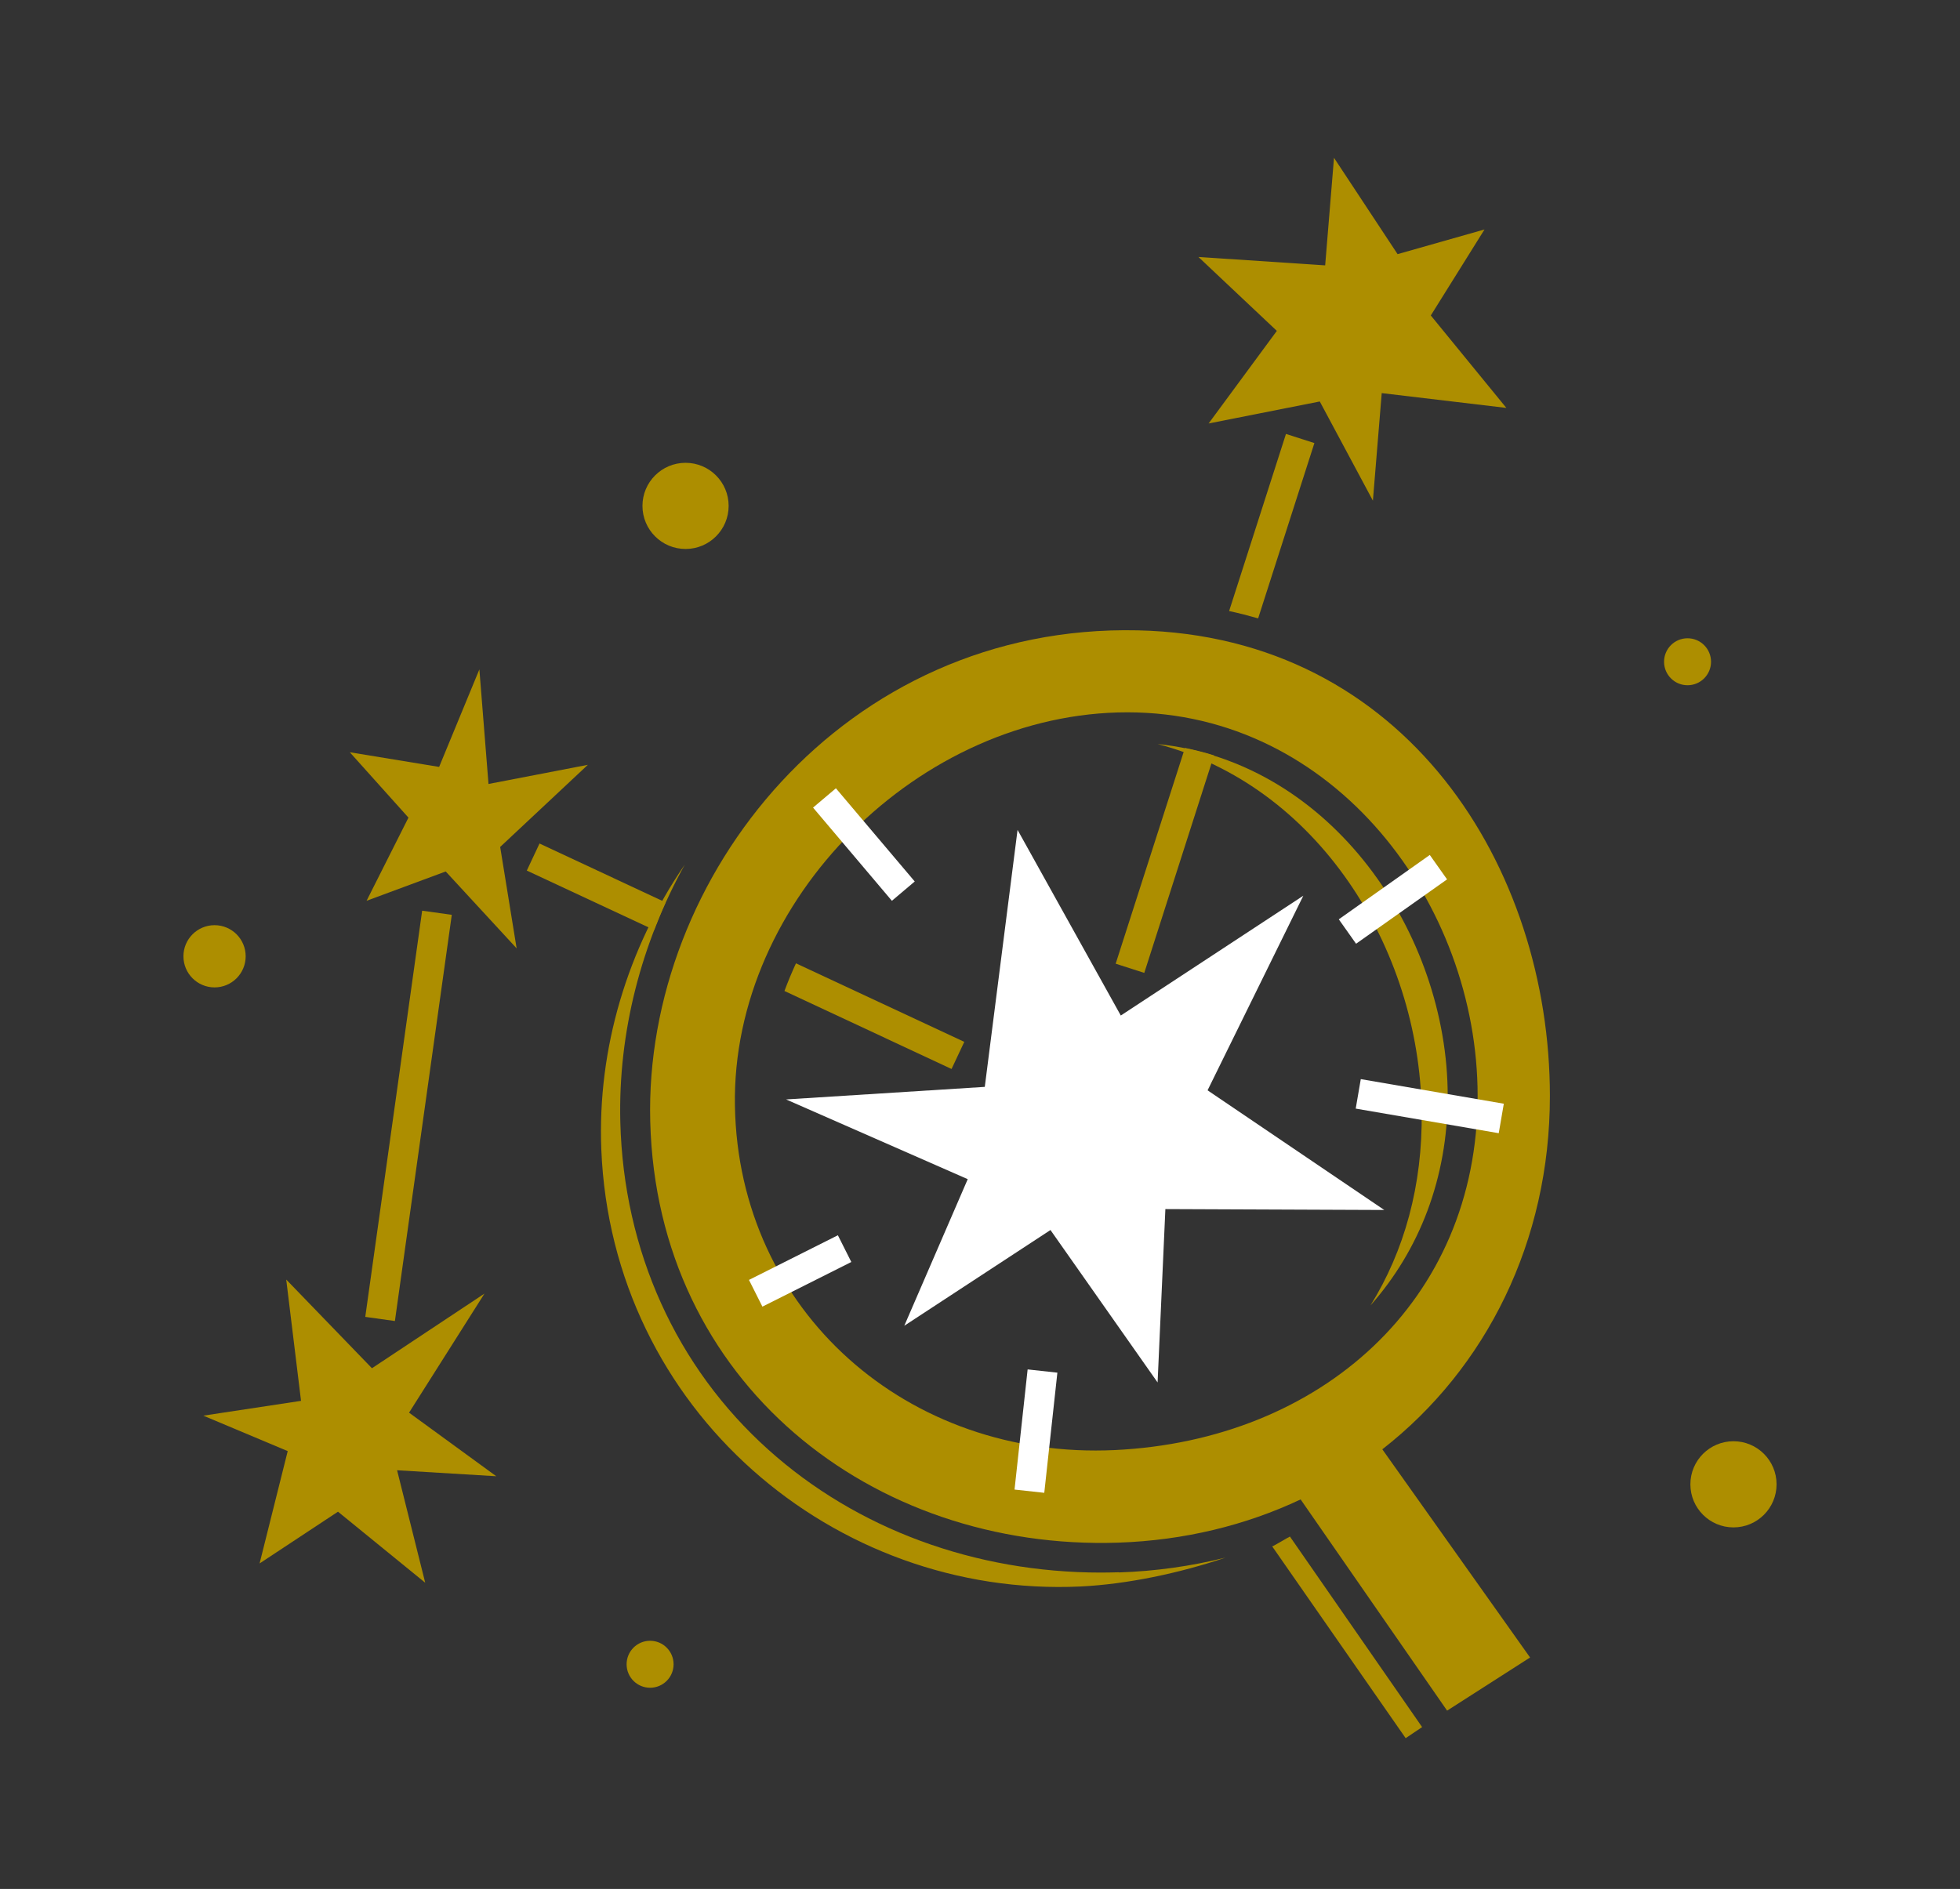 <?xml version="1.0" encoding="UTF-8"?> <svg xmlns="http://www.w3.org/2000/svg" id="_Слой_1" viewBox="0 0 131 126.28"><rect x="0" y="0" width="131" height="126.28" fill="#333333" stroke="none"/><defs><style>.cls-1{fill:#001e2d;}.cls-2{fill:#fff;}.cls-3{fill:#ad8e00;}</style></defs><path class="cls-3" d="m102.26,110.8l-9.87-13.91c6.95-5.42,11.2-13.92,11.2-23.61,0-15.27-9.6-30.74-27.54-31.14-19.65-.44-33.02,16.48-32.59,32.84.45,17.44,14.8,28.69,31.27,28.15,4.44-.15,8.55-1.17,12.2-2.89l9.79,14.12,5.54-3.55Zm-27.74-13.86c-13.83.66-25.16-9.26-25.4-23.01-.24-13.78,12.38-26.31,26.23-26.31s23.41,12.8,23.41,25.64c0,13.75-10.52,23.02-24.24,23.68Z"></path><path class="cls-3" d="m95.02,74.32c.07,4.94-1.17,9.32-3.42,12.95,3.27-3.7,5.16-8.52,5.16-14,0-10.8-7.71-22.32-19.39-23.53,10.65,2.77,17.5,13.6,17.65,24.58Z"></path><path class="cls-3" d="m86.22,102.72c-.16.07-1.02.6-1.19.66l8.92,12.82,1.1-.74-8.83-12.73Z"></path><path class="cls-3" d="m74.79,105.11c-.4.01-.8.02-1.2.02-8.43,0-16.33-2.91-22.23-8.21-6.16-5.52-9.68-13.31-9.9-21.91-.15-5.96,1.38-11.92,4.31-17.21-3.83,5.59-5.85,12.31-5.58,19.04.7,17.43,15.57,29.99,32.03,29.22,3.11-.15,6.62-.89,9.69-1.93-2.29.57-4.67.91-7.12.99Z"></path><path class="cls-3" d="m74.58,64.43l1.9.61,4.66-14.54c-.63-.2-1.28-.36-1.94-.5l-4.63,14.42Z"></path><path class="cls-3" d="m84.09,41.34l3.76-11.72-1.9-.61-3.8,11.84c.66.14,1.31.31,1.94.49Z"></path><path class="cls-3" d="m44.49,60.33l-8.43-3.94-.85,1.81,8.51,3.97c.24-.62.49-1.24.77-1.85Z"></path><path class="cls-3" d="m63.6,71.46l.85-1.81-11.25-5.25c-.28.61-.54,1.23-.77,1.85l11.16,5.21Z"></path><circle class="cls-3" cx="115.86" cy="99.23" r="2.88"></circle><circle class="cls-3" cx="45.82" cy="33.82" r="2.88"></circle><circle class="cls-3" cx="112.79" cy="44.24" r="1.57"></circle><circle class="cls-3" cx="43.45" cy="111.26" r="1.57"></circle><circle class="cls-3" cx="14.34" cy="63.93" r="2.08"></circle><polygon class="cls-2" points="64.68 78.83 60.44 88.63 70.21 82.23 77.37 92.42 77.89 80.83 92.52 80.89 80.71 72.89 87.11 59.88 74.91 67.89 68.01 55.48 65.82 72.66 52.54 73.5 64.68 78.83"></polygon><line class="cls-1" x1="52.5" y1="87.47" x2="58.44" y2="84.48"></line><rect class="cls-2" x="50.15" y="83.98" width="6.65" height="2" transform="translate(-32.45 33.03) rotate(-26.67)"></rect><rect class="cls-2" x="65.21" y="94.67" width="8.08" height="2" transform="translate(-33.37 154.15) rotate(-83.78)"></rect><rect class="cls-2" x="94.57" y="69.1" width="2" height="9.7" transform="translate(6.48 155.6) rotate(-80.24)"></rect><rect class="cls-2" x="89.38" y="59.12" width="7.45" height="2" transform="translate(-17.63 64.82) rotate(-35.28)"></rect><rect class="cls-2" x="56.74" y="52.37" width="2" height="8.16" transform="translate(-22.8 50.64) rotate(-40.22)"></rect><polygon class="cls-3" points="88.21 26.84 80.78 28.31 85.34 22.12 80.1 17.18 88.57 17.74 89.16 10.55 93.41 16.99 99.22 15.34 95.63 21.09 100.68 27.27 92.35 26.28 91.76 33.47 88.21 26.84"></polygon><polygon class="cls-3" points="33.43 56.62 34.53 63.4 29.79 58.26 24.5 60.22 27.3 54.66 23.38 50.29 29.35 51.27 32.04 44.75 32.65 52.41 39.29 51.13 33.43 56.62"></polygon><polygon class="cls-3" points="24.86 91.47 19.13 85.54 20.12 93.65 13.59 94.64 19.23 97.01 17.35 104.52 22.59 101.06 28.42 105.81 26.54 98.29 33.17 98.69 27.34 94.44 32.38 86.48 24.86 91.47"></polygon><rect class="cls-3" x="13.59" y="73.6" width="27.42" height="2" transform="translate(-50.36 91.29) rotate(-82.03)"></rect></svg> 